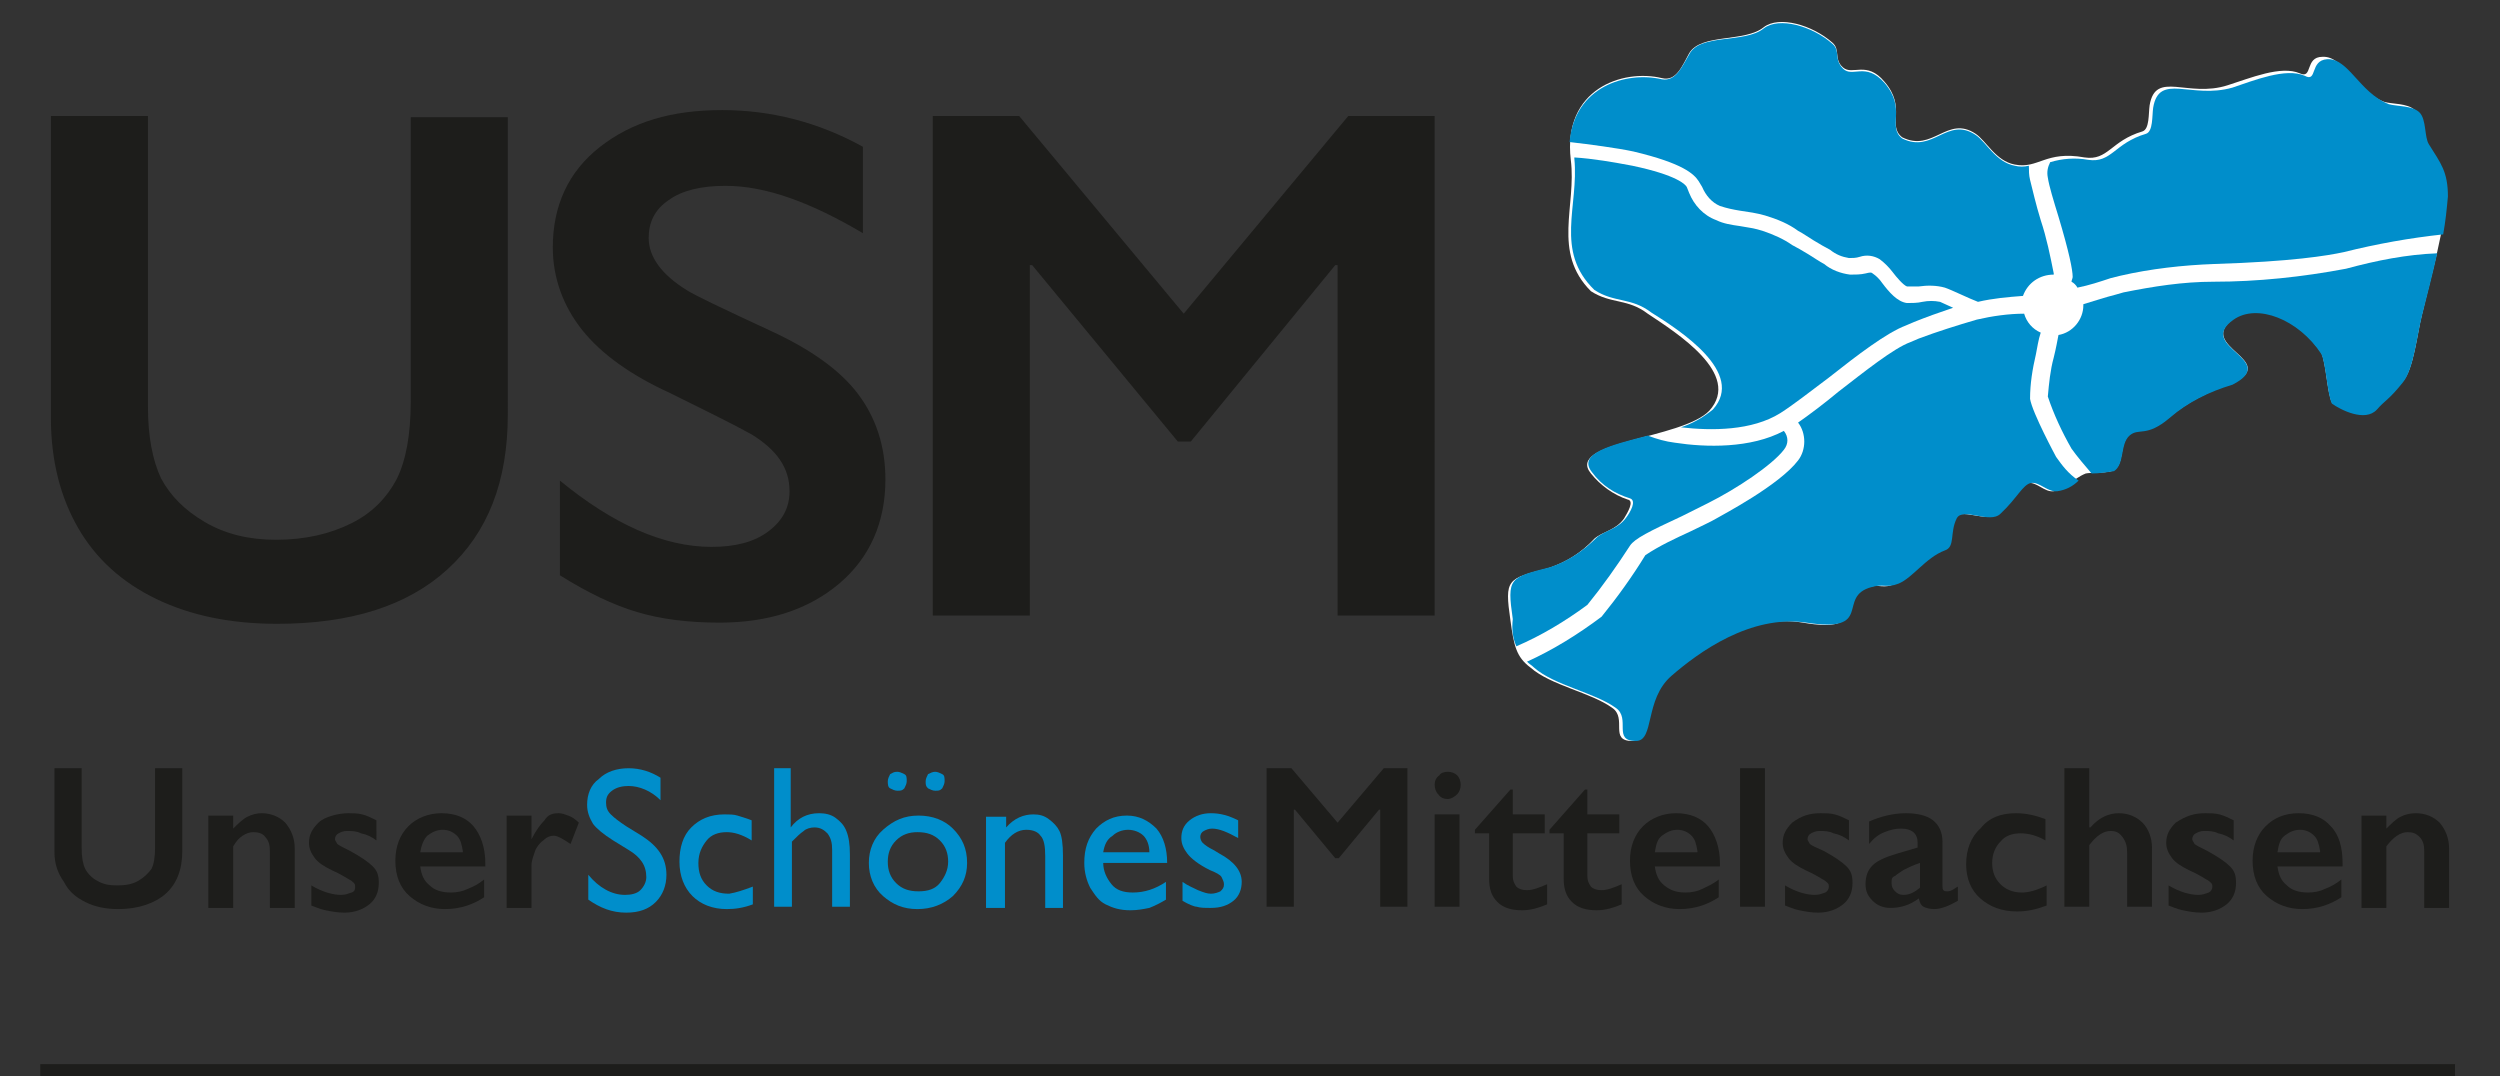 <?xml version="1.0" encoding="UTF-8"?>
<svg data-bbox="3.4 1.856 204 88.544" viewBox="0 0 211.2 90.9" xmlns="http://www.w3.org/2000/svg" data-type="ugc">
    <rect x="0" y="0" width="211.2" height="90.9" fill="#333333" stroke="none"/>
    <g>
        <path d="M12.5 9.8v24.6c0 2.5.4 4.5 1.1 6 .8 1.5 2 2.7 3.7 3.7 1.7 1 3.7 1.5 6 1.5 2.5 0 4.6-.5 6.4-1.4s3-2.2 3.8-3.7c.8-1.6 1.2-3.8 1.2-6.6v-24h8.2V35c0 5.7-1.7 10-5.1 13.1-3.4 3.1-8.2 4.6-14.4 4.6-3.9 0-7.3-.7-10.2-2.1-2.9-1.4-5.1-3.4-6.6-6s-2.3-5.7-2.3-9.3V9.8h8.2z" fill="#1d1d1b"/>
        <path d="M61 9.3c4.1 0 8.1 1 11.9 3.1v7.3c-4.4-2.6-8.2-4-11.6-4-2.1 0-3.7.4-4.8 1.2-1.2.8-1.7 1.9-1.7 3.2 0 1.6 1.1 3.1 3.2 4.4.6.4 2.9 1.5 7 3.4 3.5 1.6 6 3.4 7.5 5.4 1.5 2 2.3 4.4 2.3 7.2 0 3.6-1.3 6.6-3.9 8.8-2.6 2.2-6 3.3-10.1 3.3-2.7 0-5-.3-7-.9s-4.1-1.6-6.5-3.1v-8c4.5 3.7 8.8 5.6 12.8 5.6 2 0 3.6-.4 4.8-1.3 1.2-.9 1.8-2 1.8-3.4 0-2-1.1-3.5-3.2-4.8-1.8-1-4.1-2.1-6.9-3.5-3.3-1.5-5.8-3.3-7.4-5.3-1.6-2-2.5-4.4-2.5-7 0-3.5 1.3-6.4 4-8.5s6-3.1 10.3-3.1z" fill="#1d1d1b"/>
        <path d="M86.1 9.8 100 26.5l13.9-16.7h7.3V52H113V22.4h-.2l-12.2 14.9h-1.1L87.2 22.4H87V52h-8.2V9.8h7.3z" fill="#1d1d1b"/>
        <path d="M206.6 16.6c0 2.5-1.2 6.6-2 10-.4 1.6-.7 4.6-1.6 5.6-1.3 1.5-1.5 1.5-2.2 2.3-1 1.1-3 0-3.8-.5-.4-.8-.5-3.4-.9-4.2-1.9-2.9-5.5-4.3-7.4-2.9-3.3 2.4 4 3.5-.1 5.5-1.9.6-3.7 1.5-5.3 2.8-1.9 1.7-2.5.7-3.4 1.5s-.4 2.4-1.3 3c-.4.3-2 .2-2.4.3-1.2.5-1.4 1.2-2.7 1.5-.8.1-1.4-.8-2.2-.7s-1.2 1.3-2.6 2.6c-.9.8-3.1-.6-3.7.4-.6 1.2-.1 2.3-1 2.7-1.6.6-2.7 2.3-3.9 2.8-1 .5-1.3 0-2.3.3-3 .9.3 4-5.5 3-4.7-.8-9 2.5-11.4 4.5s-1.4 5.5-3 5.5c-2 0-.4-1.9-1.7-2.8-1.8-1.3-5.2-1.9-6.9-3.4-1.2-.9-1.4-1.8-1.7-4-.5-3.5-.3-3.5 3.2-4.4 1.5-.5 2.8-1.3 3.9-2.5.7-.6 1.8-.7 2.5-1.7.3-.5.9-1.5.3-1.6-1.2-.4-2.3-1.2-3.1-2.2-2.2-2.7 7.7-2.9 10-5.3 2.8-3.1-2.8-6.6-5.2-8.2-1.7-1.3-3.1-.8-4.8-1.9-3.3-3.3-1.2-7.2-1.7-11.1-.7-6 4.4-7.7 7.7-6.9 1.2.3 1.7-1 2.3-2.1 1-1.7 4.7-.9 6.3-2.2 1.3-1 4.1-.2 5.8 1.3.7.6.1 1.4.9 2.1s2-.6 3.5 1.2c1.9 2.2.2 3.7 1.5 4.7 2.6 1.3 3.8-1.9 6.2-.3.9.6 1.7 2.3 3.3 2.6 2 .4 2.6-1.2 5.9-.6 2 .3 2.2-1.4 4.9-2.2.6-.2.5-1.5.6-2.2.5-3 3.2-.6 6.6-1.7 1.9-.6 4.5-1.7 6.1-1 1.1.5.4-1.4 1.9-1.4 1.8-.1 2.6 2.8 5.2 3.8.6.2 2 .1 2.6.7s.5 2.2.8 2.7c1.2 1.8 1.8 2.5 1.8 4.6z" fill="#ffffff"/>
        <path d="M173 15c.1.7.5 2 .9 3.3.9 3 1.2 4.5 1.2 5.1 0 .1-.1.3-.1.4.2.1.4.3.5.5 1-.2 1.9-.5 2.8-.8l.8-.2c2.6-.6 5.3-.9 8-1 6.5-.2 9.5-.7 10.9-1 2.8-.7 5.6-1.2 8.4-1.5.2-1.1.3-2.1.4-3.2 0-2.1-.6-2.8-1.6-4.4-.4-.6-.2-2.1-.8-2.7s-1.9-.5-2.6-.7c-2.5-1-3.4-3.9-5.2-3.8-1.5.1-.8 2-1.9 1.4-1.6-.7-4.3.4-6.1 1-3.5 1-6.2-1.3-6.7 1.7-.1.7 0 2-.6 2.2-2.7.8-2.9 2.5-4.9 2.2-1.1-.2-2.2-.1-3.2.2-.2.4-.3.8-.2 1.3z" fill="#008ecb"/>
        <path d="M138 12.8c4.2 1 5.1 1.9 5.5 2.5l.3.5c.3.7.8 1.3 1.5 1.6.6.2 1.1.3 1.7.4.7.1 1.4.2 2.1.4 1 .3 2 .7 2.8 1.3.4.2.8.5 1.3.8s1 .6 1.4.8c.5.4 1 .6 1.6.7.3 0 .6 0 .9-.1.6-.2 1.2-.1 1.7.2.4.3.8.7 1.1 1.1.3.4.9 1.1 1.2 1.2h1c.7-.1 1.5-.1 2.2.1.6.2 2 .9 2.8 1.2 1.3-.3 2.5-.4 3.8-.5.4-1.1 1.4-1.8 2.6-1.8v-.1c-.3-1.5-.6-3-1.1-4.5-.4-1.3-.7-2.6-.9-3.4-.1-.4-.1-.8-.1-1.2-.4.1-.8.1-1.2 0-1.6-.3-2.4-2-3.3-2.6-2.4-1.6-3.6 1.6-6.2.3-1.3-1 .4-2.5-1.5-4.7-1.6-1.8-2.7-.4-3.5-1.2s-.2-1.5-.9-2.1c-1.7-1.5-4.5-2.3-5.8-1.3-1.6 1.3-5.4.4-6.3 2.2-.6 1-1.1 2.3-2.3 2.1-3-.7-7.4.6-7.8 5.3 1.7.2 4 .5 5.4.8z" fill="#008ecb"/>
        <path d="M173.7 38.6s-2-3.7-2.2-4.9c0-1.3.2-2.5.5-3.8.1-.5.2-1.2.4-1.8-.7-.3-1.2-.9-1.4-1.6-1.3 0-2.7.2-4 .5-1.7.5-3.3 1-4.9 1.6l-.7.3c-1.4.5-3.9 2.5-6.1 4.2-1.2 1-2.4 1.9-3.4 2.6.7.9.7 2.3 0 3.2-1.6 2.1-6.4 4.6-6.9 4.9s-1.4.7-2.2 1.1c-1.3.6-2.6 1.2-3.8 2-1.1 1.8-2.4 3.6-3.7 5.2-2 1.5-4.1 2.8-6.3 3.8.2.2.4.3.6.5 1.7 1.5 5.1 2.1 6.9 3.4 1.3.9-.3 2.8 1.7 2.8 1.6 0 .7-3.5 3-5.5s6.7-5.2 11.4-4.5c5.8.9 2.5-2.2 5.5-3 1-.3 1.3.1 2.3-.3 1.2-.5 2.3-2.2 3.9-2.8.9-.3.4-1.5 1-2.7.5-1 2.8.5 3.7-.4 1.4-1.3 1.9-2.5 2.6-2.6s1.4.8 2.2.7c.7-.1 1.3-.4 1.8-.9-.9-.6-1.4-1.3-1.9-2z" fill="#008ecb"/>
        <path d="M198.2 22.7c-3.7.7-7.5 1.1-11.2 1.1-2.6 0-5.1.4-7.6.9l-.7.2c-.8.2-1.7.5-2.7.8v.1c0 1.2-.9 2.3-2.1 2.5-.1.5-.2 1.1-.4 1.9-.3 1.1-.4 2.2-.5 3.3.5 1.5 1.2 3 2 4.4.5.7 1.1 1.4 1.7 2.1.6 0 1.3-.1 1.9-.2.9-.6.5-2.3 1.3-3s1.4.2 3.4-1.5c1.5-1.3 3.3-2.2 5.3-2.8 4.1-2.1-3.2-3.2.1-5.5 2-1.4 5.5 0 7.4 2.9.4.8.5 3.4.9 4.2.7.5 2.8 1.6 3.8.5.7-.8 1-.8 2.2-2.3.9-1.1 1.2-4 1.6-5.6s.9-3.5 1.3-5.3c-2.6.1-5.1.6-7.7 1.3z" fill="#008ecb"/>
        <path d="M128.1 54.6c2.1-.9 4.1-2.1 6-3.5 1.3-1.6 2.5-3.3 3.6-5 .4-.6 1.6-1.2 4.4-2.5l2.2-1.1c2.4-1.2 5.4-3.2 6.4-4.5.4-.5.4-1.1 0-1.6-2.8 1.5-6.6 1.4-9.2 1-.8-.1-1.5-.3-2.3-.6-3.1.8-6 1.5-4.7 3.1.8 1.1 1.9 1.8 3.2 2.2.6.2 0 1.2-.3 1.6-.7 1-1.8 1.1-2.5 1.7-1.1 1.1-2.4 2-3.9 2.5-3.5.9-3.7.9-3.2 4.4-.1.9 0 1.6.3 2.3z" fill="#008ecb"/>
        <path d="M142 36.1c2.6.3 6 .3 8.4-1.2 1.1-.7 2.5-1.8 4.1-3 2.4-1.9 4.9-3.8 6.5-4.4l.7-.3c1-.4 2.1-.8 3.3-1.2l-1.1-.5c-.5-.1-1-.1-1.5 0-.4.1-.9.1-1.3.1-.8-.1-1.5-.9-2.1-1.7-.2-.3-.5-.6-.8-.8-.1-.1-.2-.1-.6 0-.4.1-.9.1-1.3.1-.8-.1-1.6-.4-2.2-.9-.4-.2-.8-.5-1.3-.8s-1-.6-1.4-.8c-.7-.5-1.6-.9-2.5-1.2-.6-.2-1.3-.3-1.9-.4-.7-.1-1.4-.2-2-.5-1.1-.4-1.9-1.3-2.3-2.3l-.2-.5c-.1-.2-.8-1-4.6-1.8-1.6-.3-3.3-.6-4.9-.7v.1c.4 4-1.7 7.8 1.7 11.1 1.7 1.1 3.1.6 4.8 1.9 2.4 1.5 8 5.1 5.2 8.2-1 .8-1.8 1.2-2.7 1.5z" fill="#008ecb"/>
        <path d="M6.9 64.9v6.8c0 .7.1 1.3.3 1.7s.6.8 1 1c.5.3 1 .4 1.7.4s1.3-.1 1.8-.4c.5-.3.8-.6 1.1-1 .2-.4.3-1 .3-1.8v-6.7h2.3v7c0 1.6-.5 2.8-1.4 3.6-.9.8-2.3 1.3-4 1.3-1.1 0-2-.2-2.8-.6-.8-.4-1.4-.9-1.8-1.7-.5-.7-.8-1.5-.8-2.5v-7.1h2.3z" fill="#1d1d1b"/>
        <path d="M22.1 68.7c.8 0 1.5.3 2 .8.5.6.8 1.3.8 2.2v5h-2.1v-4.8c0-.5-.1-.9-.4-1.2-.2-.3-.6-.4-1-.4-.3 0-.6.1-.9.3s-.5.4-.8.9v5.2h-2.1v-7.8h2.1V70c.4-.4.8-.8 1.2-1s.8-.3 1.2-.3z" fill="#1d1d1b"/>
        <path d="M29.4 68.7c.4 0 .8 0 1.2.1s.8.3 1.2.5V71c-.4-.3-.8-.5-1.3-.6-.4-.2-.8-.2-1.2-.2-.3 0-.5.1-.7.2-.2.1-.3.3-.3.5 0 .1.1.2.2.4.1.1.5.3 1.1.6.9.5 1.5.9 1.9 1.3.4.4.5.8.5 1.4 0 .8-.3 1.4-.8 1.8-.5.4-1.2.7-2.1.7-.6 0-1.1-.1-1.6-.2s-.9-.3-1.2-.4v-1.7c1 .6 1.9.8 2.5.8.4 0 .6-.1.9-.2s.3-.3.3-.5c0-.1 0-.2-.1-.3-.1-.1-.2-.2-.4-.3s-.6-.4-1.5-.8c-.6-.3-1.1-.6-1.4-1-.3-.4-.5-.8-.5-1.3 0-.7.3-1.2.8-1.7s1.7-.8 2.5-.8z" fill="#1d1d1b"/>
        <path d="M37.3 68.7c1.2 0 2.1.4 2.7 1.1s1 1.8 1 3.1v.3h-5.5c.1.7.3 1.2.8 1.6.4.4 1 .6 1.8.6.5 0 1-.1 1.4-.3.5-.2.9-.4 1.4-.8v1.5c-.9.6-2 1-3.3 1-1.2 0-2.2-.4-3-1.1s-1.2-1.7-1.2-3c0-1.2.4-2.2 1.1-2.9.7-.7 1.7-1.1 2.8-1.1zm1.8 3.2c-.1-.6-.2-1-.5-1.3-.3-.3-.7-.5-1.2-.5s-.9.2-1.3.5c-.3.3-.5.8-.6 1.4h3.6z" fill="#1d1d1b"/>
        <path d="M47.2 68.7c.3 0 .5.1.8.2s.6.3.9.6l-.7 1.8c-.6-.4-1.1-.7-1.4-.7-.3 0-.6.1-.9.4-.3.2-.6.6-.7.9s-.3.8-.3 1.2v3.6h-2.1v-7.8h2.1v2c.4-.8.8-1.3 1.1-1.6.3-.5.7-.6 1.2-.6z" fill="#1d1d1b"/>
        <path d="m53.1 71.8-1.3-.8c-.8-.5-1.4-1-1.7-1.4-.3-.5-.5-1-.5-1.6 0-.9.3-1.7 1-2.2.6-.6 1.5-.9 2.5-.9s1.9.3 2.7.8v1.9c-.8-.8-1.8-1.2-2.7-1.2-.5 0-1 .1-1.4.4-.4.3-.5.6-.5 1s.1.7.4 1c.3.3.7.6 1.3 1l1.3.8c1.4.9 2.1 1.9 2.1 3.3 0 .9-.3 1.7-.9 2.3s-1.4.9-2.5.9c-1.2 0-2.2-.4-3.2-1.1v-2.1c.9 1.1 2 1.7 3.1 1.7.5 0 1-.1 1.3-.4s.5-.7.5-1.1c0-1-.5-1.7-1.5-2.3z" fill="#008ecb"/>
        <path d="M63.6 74.9v1.5c-.8.3-1.5.4-2.2.4-1.2 0-2.2-.4-2.9-1.1-.7-.7-1.1-1.7-1.1-2.9s.3-2.2 1-2.9c.7-.7 1.6-1.1 2.8-1.1.4 0 .8 0 1.1.1.3.1.7.2 1.2.4V71c-.8-.5-1.5-.7-2.1-.7-.7 0-1.3.2-1.7.7-.4.5-.7 1.1-.7 1.9 0 .8.2 1.4.7 1.9s1.1.7 1.9.7c.6-.1 1.2-.3 2-.6z" fill="#008ecb"/>
        <path d="M65.3 64.9h1.5v5c.6-.8 1.4-1.2 2.4-1.2.5 0 1 .1 1.4.4.4.3.7.6.9 1.1.2.5.3 1.1.3 2v4.4h-1.5v-4.8c0-.6-.1-1-.4-1.4-.3-.3-.6-.5-1.1-.5-.3 0-.7.1-.9.3-.3.2-.6.5-1 .9v5.5h-1.5V64.9z" fill="#008ecb"/>
        <path d="M77.6 68.9c1.2 0 2.2.4 2.9 1.1.8.8 1.2 1.7 1.2 2.9 0 1.1-.4 2-1.2 2.8-.8.7-1.8 1.1-3 1.1s-2.1-.4-2.9-1.1-1.2-1.7-1.2-2.8c0-1.1.4-2.1 1.2-2.8.9-.8 1.8-1.2 3-1.2zm-1.8-3.7c.2 0 .4.1.6.2s.2.3.2.6c0 .2-.1.4-.2.6-.2.2-.3.2-.6.2-.2 0-.4-.1-.6-.2s-.2-.4-.2-.6c0-.2.1-.4.2-.6.2-.1.3-.2.6-.2zm1.7 5.1c-.7 0-1.3.2-1.8.7-.5.5-.7 1.1-.7 1.8s.2 1.3.7 1.8c.5.5 1.1.7 1.9.7.8 0 1.4-.2 1.8-.7s.7-1.1.7-1.8-.2-1.3-.7-1.8c-.5-.5-1.1-.7-1.9-.7zm1.5-5.1c.2 0 .4.1.6.2s.2.3.2.6c0 .2-.1.4-.2.6-.2.2-.3.2-.6.2-.2 0-.4-.1-.6-.2-.2-.2-.2-.3-.2-.6 0-.2.1-.4.2-.6.2-.1.4-.2.6-.2z" fill="#008ecb"/>
        <path d="M85 68.9v1c.7-.8 1.5-1.1 2.3-1.1.5 0 .9.1 1.3.4s.7.6.9 1c.2.4.3 1.1.3 2.1v4.4h-1.5v-4.4c0-.8-.1-1.4-.4-1.7-.2-.3-.6-.5-1.2-.5-.7 0-1.3.4-1.8 1.1v5.5h-1.6V69H85z" fill="#008ecb"/>
        <path d="M98.6 72.9h-5.4c0 .7.3 1.3.7 1.8s1 .7 1.8.7c1 0 1.9-.3 2.8-.9V76c-.5.3-.9.5-1.4.7-.5.1-1 .2-1.6.2-.9 0-1.5-.2-2.1-.5s-.9-.8-1.3-1.4c-.3-.6-.5-1.3-.5-2.1 0-1.2.3-2.1 1-2.9.7-.7 1.5-1.1 2.6-1.1 1 0 1.8.4 2.5 1.1.6.7.9 1.7.9 2.9zm-5.4-.9h3.9c0-.6-.2-1.1-.5-1.4-.3-.3-.8-.5-1.3-.5s-1 .2-1.3.5c-.5.3-.7.8-.8 1.4z" fill="#008ecb"/>
        <path d="M99.9 76.1v-1.6c.4.3.9.5 1.3.7.5.2.8.3 1.1.3.3 0 .6-.1.8-.2.2-.2.3-.3.3-.6 0-.2-.1-.4-.2-.6s-.5-.4-1-.6c-1-.5-1.6-1-1.9-1.4-.3-.4-.5-.8-.5-1.3 0-.6.2-1.1.7-1.5.5-.4 1.1-.6 1.8-.6.8 0 1.5.2 2.3.6v1.5c-.9-.5-1.6-.8-2.2-.8-.3 0-.5.1-.7.2-.2.1-.3.3-.3.5s.1.4.2.5c.2.2.5.4.9.6l.5.3c1.3.7 1.9 1.5 1.9 2.4 0 .6-.2 1.2-.7 1.6-.5.4-1.1.6-1.9.6-.5 0-.9 0-1.2-.1-.2 0-.7-.2-1.2-.5z" fill="#008ecb"/>
        <path d="m109.1 64.9 3.9 4.6 3.9-4.6h2v11.7h-2.3v-8.2h-.1l-3.4 4.1h-.3l-3.4-4.1h-.1v8.2H107V64.9h2.1z" fill="#1d1d1b"/>
        <path d="M122.3 65.2c.3 0 .6.1.8.3s.3.5.3.8c0 .3-.1.6-.3.8s-.5.4-.8.4c-.3 0-.6-.1-.8-.4-.2-.2-.3-.5-.3-.8 0-.3.1-.6.4-.8.1-.2.4-.3.7-.3zm1 3.6v7.8h-2.1v-7.8h2.1z" fill="#1d1d1b"/>
        <path d="M127.6 66.7h.2v2.1h2.7v1.6h-2.7V74c0 .4.1.6.3.9.2.2.5.3.9.3.5 0 1-.2 1.7-.5v1.7c-.7.3-1.4.5-2.1.5-.9 0-1.6-.2-2.1-.7-.5-.5-.7-1.1-.7-2v-3.8h-1.2v-.3l3-3.4z" fill="#1d1d1b"/>
        <path d="M133.9 66.7h.2v2.1h2.7v1.6h-2.7V74c0 .4.1.6.3.9.2.2.5.3.9.3.5 0 1-.2 1.7-.5v1.7c-.7.3-1.4.5-2.1.5-.9 0-1.6-.2-2.1-.7-.5-.5-.7-1.1-.7-2v-3.8h-1.2v-.3l3-3.4z" fill="#1d1d1b"/>
        <path d="M141.6 68.7c1.2 0 2.1.4 2.7 1.1s1 1.8 1 3.1v.3h-5.5c.1.7.3 1.2.8 1.6s1 .6 1.8.6c.5 0 1-.1 1.4-.3s.9-.4 1.4-.8v1.5c-.9.6-2 1-3.3 1-1.2 0-2.2-.4-3-1.1-.8-.7-1.2-1.7-1.2-3 0-1.2.4-2.2 1.1-2.9.7-.7 1.7-1.1 2.8-1.1zm1.8 3.2c-.1-.6-.2-1-.5-1.3-.3-.3-.7-.5-1.2-.5s-.9.2-1.3.5-.5.8-.6 1.4h3.6z" fill="#1d1d1b"/>
        <path d="M149.1 64.9v11.7H147V64.9h2.1z" fill="#1d1d1b"/>
        <path d="M153.8 68.7c.4 0 .8 0 1.2.1.4.1.8.3 1.2.5V71c-.4-.3-.8-.5-1.3-.6-.4-.2-.8-.2-1.2-.2-.3 0-.5.1-.7.2-.2.1-.3.3-.3.5 0 .1.1.2.2.4.1.1.5.3 1.2.6.9.5 1.5.9 1.9 1.3.4.4.5.8.5 1.4 0 .8-.3 1.4-.8 1.8-.5.4-1.2.7-2.1.7-.6 0-1.1-.1-1.6-.2s-.9-.3-1.2-.4v-1.7c1 .6 1.9.8 2.5.8.4 0 .6-.1.9-.2.2-.1.3-.3.3-.5 0-.1 0-.2-.1-.3s-.2-.2-.4-.3c-.2-.1-.6-.4-1.5-.8-.6-.3-1.1-.6-1.4-1-.3-.4-.5-.8-.5-1.3 0-.7.3-1.2.8-1.7.8-.6 1.5-.8 2.4-.8z" fill="#1d1d1b"/>
        <path d="M161 68.7c1 0 1.8.2 2.3.6s.8 1 .8 1.8v3.8c0 .3.1.4.4.4.1 0 .2 0 .4-.1s.3-.2.5-.3v1.2c-.7.4-1.4.7-2 .7-.4 0-.7-.1-.9-.2-.2-.1-.3-.3-.4-.7-.8.6-1.6.8-2.4.8-.6 0-1.1-.2-1.5-.6-.4-.4-.6-.8-.6-1.4 0-.7.2-1.2.6-1.6.4-.4 1.1-.7 2.1-1l1.7-.5v-.4c0-.8-.5-1.2-1.4-1.2-.5 0-.9.1-1.4.3-.5.2-.9.5-1.3 1v-1.9c.9-.4 2-.7 3.1-.7zm-1.2 5.9c0 .3.1.5.3.7.2.2.4.3.7.3.5 0 .9-.2 1.4-.6v-2.1c-.6.2-1 .4-1.4.6-.3.2-.6.4-.7.5-.3.1-.3.3-.3.6z" fill="#1d1d1b"/>
        <path d="M170.3 68.7c.9 0 1.7.2 2.5.5V71c-.7-.4-1.4-.6-2.1-.6-.7 0-1.3.2-1.7.7-.4.4-.7 1-.7 1.8 0 .7.2 1.3.7 1.8.4.4 1 .7 1.8.7.6 0 1.3-.2 2.1-.6v1.7c-.8.3-1.6.5-2.5.5-1.3 0-2.3-.4-3.1-1.1-.8-.7-1.2-1.7-1.2-2.9s.4-2.3 1.2-3c.7-.9 1.7-1.3 3-1.3z" fill="#1d1d1b"/>
        <path d="M176.5 64.9v5h.1c.7-.8 1.5-1.2 2.4-1.2.8 0 1.5.3 2 .8s.8 1.3.8 2.1v5h-2.1V72c0-.5-.1-.9-.4-1.3s-.6-.5-1-.5c-.3 0-.6.1-.9.3-.3.2-.6.5-.9.9v5.2h-2.1V64.9h2.1z" fill="#1d1d1b"/>
        <path d="M186.3 68.7c.4 0 .8 0 1.2.1.4.1.8.3 1.2.5V71c-.4-.3-.8-.5-1.3-.6-.4-.2-.8-.2-1.2-.2-.3 0-.5.1-.7.2-.2.1-.3.3-.3.5 0 .1.1.2.2.4.1.1.5.3 1.1.6.9.5 1.5.9 1.9 1.3.4.4.5.8.5 1.4 0 .8-.3 1.4-.8 1.8s-1.2.7-2.1.7c-.6 0-1.1-.1-1.6-.2s-.9-.3-1.2-.4v-1.7c1 .6 1.9.8 2.5.8.4 0 .6-.1.9-.2.2-.1.3-.3.3-.5 0-.1 0-.2-.1-.3-.1-.1-.2-.2-.4-.3-.2-.1-.6-.4-1.5-.8-.6-.3-1.1-.6-1.4-1s-.5-.8-.5-1.3c0-.7.3-1.2.8-1.7.9-.6 1.6-.8 2.5-.8z" fill="#1d1d1b"/>
        <path d="M194.2 68.7c1.2 0 2.1.4 2.7 1.1.7.7 1 1.8 1 3.1v.3h-5.5c.1.7.3 1.2.8 1.6.4.4 1 .6 1.8.6.5 0 1-.1 1.4-.3.5-.2.9-.4 1.4-.8v1.5c-.9.6-2 1-3.3 1-1.2 0-2.2-.4-3-1.1s-1.2-1.7-1.2-3c0-1.2.4-2.2 1.1-2.9.7-.7 1.6-1.1 2.8-1.1zm1.8 3.2c-.1-.6-.2-1-.5-1.3-.3-.3-.7-.5-1.2-.5s-.9.2-1.3.5-.5.8-.6 1.4h3.6z" fill="#1d1d1b"/>
        <path d="M204.1 68.7c.8 0 1.5.3 2 .8.5.6.8 1.3.8 2.2v5h-2.1v-4.8c0-.5-.1-.9-.4-1.2s-.6-.4-1-.4c-.3 0-.6.1-.9.3s-.6.5-.9.9v5.2h-2.1v-7.8h2.1V70c.4-.4.8-.8 1.2-1 .4-.2.8-.3 1.3-.3z" fill="#1d1d1b"/>
        <path fill="none" stroke="#1d1d1b" d="M3.4 90.4h204"/>
    </g>
</svg>
